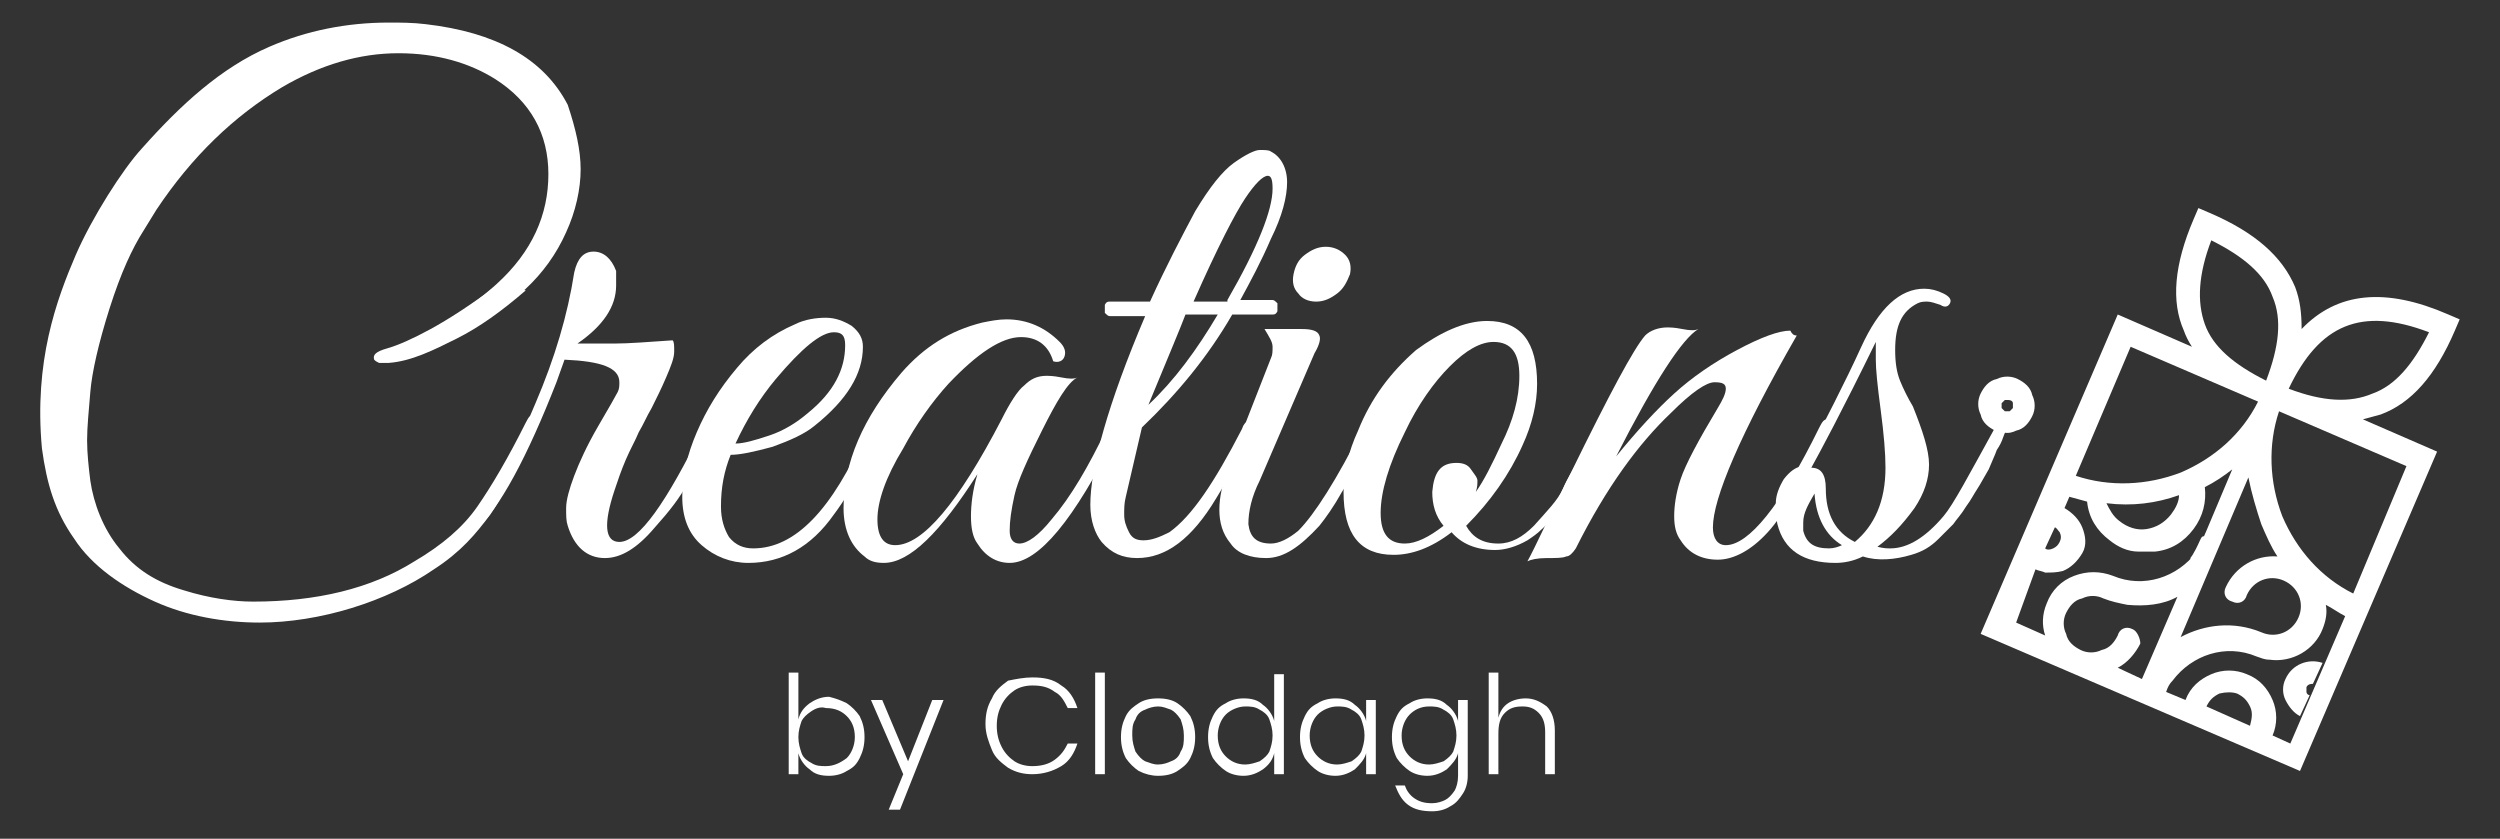 <?xml version="1.0" encoding="UTF-8"?> <!-- Generator: Adobe Illustrator 22.1.0, SVG Export Plug-In . SVG Version: 6.00 Build 0) --> <svg xmlns="http://www.w3.org/2000/svg" xmlns:xlink="http://www.w3.org/1999/xlink" id="Layer_1" x="0px" y="0px" viewBox="0 0 155 52" style="enable-background:new 0 0 155 52;" xml:space="preserve"><rect x="0" y="0" width="155" height="52" fill="#333333" stroke="none"/> <style type="text/css"> .st0{fill:#FFFFFF;} </style> <g> <g> <g> <path class="st0" d="M124.2,26.8c-0.2,0-0.3-0.1-0.5-0.1c-0.4-0.2-0.8-0.5-0.9-1c-0.2-0.4-0.2-0.9,0-1.3c0.2-0.4,0.5-0.8,1-0.9 c0.4-0.2,0.9-0.2,1.3,0c0.4,0.2,0.8,0.5,0.9,1c0.2,0.4,0.2,0.9,0,1.3c-0.2,0.4-0.5,0.8-1,0.9C124.8,26.8,124.5,26.9,124.2,26.8z M124.5,24.8c-0.1,0-0.1,0-0.2,0c0,0-0.1,0.1-0.2,0.2c0,0.1,0,0.2,0,0.3c0,0,0.1,0.1,0.2,0.2c0.1,0,0.2,0,0.3,0 c0,0,0.1-0.1,0.2-0.2c0-0.1,0-0.2,0-0.3C124.8,24.9,124.7,24.8,124.5,24.8C124.6,24.8,124.5,24.8,124.5,24.8z"></path> </g> <g> <path class="st0" d="M152.2,20.5l0.3-0.7l-0.7-0.3c-3.9-1.7-6.9-1.4-9.1,0.9c0-1-0.1-1.8-0.4-2.6c-0.8-1.9-2.5-3.4-5.3-4.6 l-0.7-0.3l-0.3,0.7c-1.2,2.8-1.4,5.1-0.6,6.9c0.1,0.3,0.3,0.7,0.5,1l-4.6-2l-8.5,19.8l19.8,8.5l8.5-19.8l-4.6-2 c0.4-0.1,0.7-0.2,1.1-0.3C149.5,25,151,23.3,152.2,20.5z M137.1,14.9c2,1,3.3,2.1,3.8,3.5c0.6,1.4,0.4,3.1-0.4,5.2 c-2-1-3.3-2.1-3.8-3.5C136.2,18.7,136.3,17,137.1,14.9z M140.2,32.5c0.3,0.7,0.6,1.4,1,2c-1.3-0.1-2.6,0.6-3.2,1.9 c-0.2,0.4,0,0.8,0.4,0.9c0.4,0.2,0.8,0,0.9-0.4c0.4-0.9,1.4-1.3,2.3-0.9c0.9,0.4,1.3,1.4,0.9,2.3c-0.4,0.9-1.4,1.3-2.3,0.9 c0,0,0,0,0,0c-1.7-0.7-3.5-0.5-5,0.3l4.2-9.9C139.6,30.6,139.9,31.6,140.2,32.5z M132.2,39c-0.4-0.2-0.8,0-0.9,0.4 c-0.2,0.4-0.5,0.8-1,0.9c-0.4,0.2-0.9,0.2-1.3,0c-0.4-0.2-0.8-0.5-0.9-1c-0.2-0.4-0.2-0.9,0-1.3c0.2-0.4,0.5-0.8,1-0.9 c0.4-0.2,0.9-0.2,1.3,0c0,0,0,0,0,0c0.5,0.2,1,0.3,1.5,0.4c1.1,0.1,2.2,0,3.1-0.5l-2.2,5.1l-1.5-0.7c0.6-0.3,1.1-0.9,1.4-1.5 C132.7,39.6,132.5,39.1,132.2,39z M132.1,21.5l7.9,3.4c-1,2-2.7,3.5-4.8,4.4c-2.1,0.8-4.4,0.9-6.5,0.2L132.1,21.5z M135.1,30.7 c0,0.4-0.2,0.8-0.5,1.2c-0.4,0.5-0.9,0.8-1.5,0.9c-0.6,0.1-1.2-0.1-1.7-0.5c-0.4-0.3-0.6-0.7-0.8-1.1 C132.2,31.4,133.7,31.2,135.1,30.7z M127.7,33c0.1,0.2,0.1,0.4,0,0.6c-0.1,0.2-0.2,0.3-0.4,0.4c-0.2,0.1-0.4,0.1-0.5,0l0.6-1.3 C127.5,32.7,127.6,32.9,127.7,33z M126.2,35.3c0.2,0.1,0.4,0.1,0.6,0.2c0.4,0,0.7,0,1.1-0.1c0.5-0.2,0.9-0.6,1.2-1.1 s0.2-1.1,0-1.6c-0.2-0.5-0.6-0.9-1.1-1.2l0.3-0.7c0.4,0.1,0.7,0.2,1.1,0.3l0,0c0.1,1,0.6,1.8,1.4,2.4c0.5,0.4,1.1,0.7,1.8,0.7 c0.3,0,0.6,0,1,0c1-0.1,1.8-0.6,2.4-1.4c0.6-0.8,0.8-1.7,0.7-2.6c0.6-0.3,1.2-0.7,1.7-1.1l-1.6,3.8l0,0c-0.3,0.7-0.3,0.7-0.6,1.3 c-1.2,1.6-3.3,2.3-5.2,1.5l0,0c-0.8-0.3-1.6-0.3-2.4,0c-0.8,0.3-1.4,0.9-1.7,1.7c-0.3,0.7-0.3,1.4-0.1,2l-1.8-0.8L126.2,35.3z M139.5,45l-2.7-1.2c0.2-0.4,0.4-0.6,0.8-0.8c0.4-0.1,0.8-0.1,1.1,0c0.4,0.2,0.6,0.4,0.8,0.8C139.7,44.2,139.6,44.6,139.5,45z M142,46.1l-1.1-0.5c0.3-0.7,0.3-1.5,0-2.2c-0.3-0.7-0.8-1.3-1.6-1.6c-0.7-0.3-1.5-0.3-2.2,0c-0.7,0.3-1.3,0.8-1.6,1.6l-1.2-0.5 c0.1-0.3,0.2-0.5,0.4-0.7c1.2-1.6,3.3-2.3,5.2-1.5l0,0c0.3,0.1,0.5,0.2,0.8,0.2c1.4,0.2,2.8-0.6,3.3-1.9c0.2-0.5,0.3-1,0.2-1.5 c0.4,0.2,0.8,0.5,1.2,0.7L142,46.1z M145.9,36.8c-2-1-3.5-2.7-4.4-4.8c-0.8-2.1-0.9-4.4-0.2-6.5l7.9,3.4L145.9,36.8z M141.9,24.1 c1.9-4,4.5-5.1,8.7-3.5c-1,2-2.1,3.3-3.5,3.8C145.7,25,144,24.9,141.9,24.1z"></path> <path class="st0" d="M141.7,42.1c-0.2,0.4-0.2,0.9,0,1.3c0.2,0.4,0.5,0.8,0.9,1l0.6-1.3c-0.1,0-0.2-0.1-0.2-0.2s0-0.1,0-0.3 c0.1-0.2,0.3-0.2,0.4-0.2l0.6-1.3C143.1,40.8,142.1,41.2,141.7,42.1z"></path> </g> </g> <path class="st0" d="M8.9,14.3c-0.7,1.1-1.4,2.6-2.1,4.8s-1.1,4-1.2,5.2c-0.1,1.2-0.2,2.2-0.2,3c0,0.8,0.1,1.7,0.2,2.5 c0.2,1.4,0.8,3,1.8,4.2c1,1.3,2.3,2.1,4,2.6c1.6,0.5,3.1,0.7,4.3,0.7c3.9,0,7.3-0.8,10-2.5c1.7-1,3-2.1,3.9-3.4 c0.9-1.3,1.9-3,3-5.2c0.2-0.4,0.3-0.5,0.5-0.4c0.2,0.1,0.2,0.5,0,0.9c-1.1,2.2-1.8,3.9-2.7,5.2c-0.9,1.2-1.8,2.3-3.5,3.4 c-2.9,2-7.1,3.3-10.8,3.3c-2.2,0-4.5-0.4-6.5-1.3c-2-0.9-3.9-2.2-5-3.9c-1.2-1.7-1.7-3.4-2-5.6c-0.5-5.4,0.9-9.2,2.1-12 c1-2.3,2.9-5.3,4.1-6.6c2.4-2.7,4.9-5,7.9-6.3c2.3-1,4.8-1.5,7.4-1.5c0.7,0,1.5,0,2.3,0.1c4.3,0.5,7.3,2.1,8.8,5 C35.7,8,36,9.3,36,10.5s-0.3,2.6-0.9,3.9c-1.2,2.7-3.4,4.7-6.4,6c-1.7,0.7-1.3-0.4-0.4-0.9c1.2-0.7,2.5-1.9,2.5-1.9 c2.2-2,3.2-4.3,3.2-6.8c0-2.5-1.1-4.5-3.3-5.9c-1.6-1-3.6-1.6-6-1.6c-2.4,0-4.8,0.7-7.2,2.1c-3,1.8-5.6,4.3-7.8,7.6L8.9,14.3z"></path> <path class="st0" d="M38.2,17.7c0,1.3-0.8,2.5-2.4,3.6c0.6,0,1.3,0,2.3,0c0.9,0,2.1-0.1,3.6-0.2c0.1,0.1,0.1,0.3,0.1,0.7 c0,0.4-0.2,0.9-0.5,1.6c-0.3,0.7-0.6,1.3-0.9,1.9c-0.3,0.5-0.5,1-0.8,1.5c-0.2,0.5-0.5,1-0.8,1.7c-0.3,0.7-0.5,1.3-0.7,1.9 c-0.7,2.1-0.6,3.2,0.3,3.2c1.2,0,2.9-2.4,5.2-7.1c0.2-0.4,0.4-0.5,0.5-0.4s0.2,0.2,0.2,0.3c0,0.1-0.2,0.6-0.5,1.3 c-0.4,0.7-0.8,1.5-1.2,2.3c-0.4,0.8-1.1,1.7-2,2.7c-1.1,1.3-2.1,1.9-3.1,1.9c-1.1,0-1.9-0.7-2.3-2c-0.1-0.3-0.1-0.6-0.1-1.1 c0-0.5,0.2-1.2,0.5-2s0.8-1.9,1.5-3.1c0.7-1.2,1.1-1.9,1.2-2.1c0.1-0.2,0.1-0.4,0.1-0.6c0-0.9-1.1-1.3-3.4-1.4l-0.5,1.4 c-1.8,4.6-3.5,7.8-5.1,9.3c-0.3,0.3-0.4,0.2-0.4-0.3c0-0.1,0-0.2,0.1-0.3c1.6-2.1,2.9-4.5,4.1-7.4c1.2-2.8,2-5.5,2.4-8.1 c0.2-0.9,0.6-1.3,1.2-1.3c0.6,0,1.1,0.4,1.4,1.2C38.2,17.1,38.2,17.4,38.2,17.7z"></path> <path class="st0" d="M45.3,28.2c-0.4,1-0.6,2-0.6,3.2c0,0.8,0.2,1.4,0.5,1.9c0.4,0.5,0.9,0.7,1.5,0.7c2.6,0,4.9-2.4,7-7.2 c0.2-0.5,0.4-0.6,0.7-0.6c0.1,0,0.2,0.1,0.2,0.2c0,0.1-0.3,0.9-1,2.2c-0.6,1.4-1.3,2.5-1.9,3.3c-1.4,2-3.2,3-5.3,3 c-1.1,0-2.1-0.4-2.9-1.1c-0.8-0.7-1.2-1.7-1.2-3s0.3-2.6,0.9-4s1.4-2.7,2.5-4c1-1.2,2.2-2.1,3.6-2.7c0.6-0.3,1.3-0.4,1.9-0.4 c0.6,0,1.1,0.2,1.6,0.5c0.5,0.4,0.7,0.8,0.7,1.3c0,1.7-1,3.3-3,4.9c-0.6,0.5-1.5,0.9-2.6,1.3C46.8,28,45.9,28.2,45.3,28.2z M52.4,21.4c0-0.6-0.2-0.8-0.7-0.8c-0.8,0-2,1-3.6,2.9c-1,1.2-1.8,2.5-2.5,4c0.5,0,1.2-0.2,2.1-0.5c0.9-0.3,1.7-0.8,2.4-1.4 C51.7,24.3,52.4,22.9,52.4,21.4z"></path> <path class="st0" d="M64.6,26.7c-0.9,1.8-1.5,3.1-1.7,4c-0.2,0.9-0.3,1.6-0.3,2.2c0,0.5,0.2,0.8,0.6,0.8c0.5,0,1.2-0.5,2-1.5 c1.2-1.4,2.3-3.3,3.4-5.6c0.1-0.3,0.2-0.4,0.4-0.4c0.2-0.1,0.3,0,0.3,0.3c0,0.1,0,0.3-0.1,0.5c-2.6,5.2-4.8,7.9-6.6,7.9 c-0.8,0-1.5-0.4-2-1.2c-0.3-0.4-0.4-1-0.4-1.7c0-0.7,0.1-1.6,0.4-2.6c-2.3,3.6-4.2,5.5-5.8,5.5c-0.5,0-0.9-0.1-1.2-0.4 c-0.8-0.6-1.3-1.6-1.3-3c0-2.8,1.2-5.6,3.6-8.4c1.4-1.6,3-2.6,5-3.1c0.5-0.1,1-0.2,1.5-0.2c1.3,0,2.4,0.5,3.3,1.4 c0.3,0.3,0.4,0.6,0.3,0.9c-0.1,0.3-0.4,0.4-0.7,0.3c-0.3-1-1-1.5-2-1.5c-1.2,0-2.7,1-4.5,2.9c-1,1.1-2,2.5-2.8,4 c-1.1,1.8-1.6,3.3-1.6,4.4s0.4,1.6,1.1,1.6c1.7,0,3.9-2.6,6.6-7.8c0.5-1,1-1.8,1.4-2.1c0.4-0.4,0.8-0.6,1.4-0.6 c0.1,0,0.4,0,0.9,0.1c0.5,0.1,0.8,0.1,1,0C66.2,23.7,65.5,24.9,64.6,26.7z"></path> <path class="st0" d="M67.6,31.3c0-2.3,1.1-6.3,3.4-11.7h-2.2c-0.1,0-0.2-0.1-0.3-0.2c0-0.2,0-0.3,0-0.5c0.1-0.2,0.2-0.2,0.3-0.2 h2.5c1-2.2,2-4.1,2.8-5.6c0.9-1.5,1.7-2.5,2.4-3c0.7-0.5,1.3-0.8,1.6-0.8c0.3,0,0.6,0,0.7,0.1c0.6,0.3,1,1,1,1.9s-0.3,2.1-1,3.5 c-0.6,1.4-1.3,2.7-1.9,3.8h2c0.1,0,0.2,0.1,0.3,0.2c0,0.2,0,0.3,0,0.5c-0.1,0.2-0.2,0.2-0.3,0.2h-2.5c-1.5,2.6-3.4,4.9-5.6,7 l-1,4.3c-0.1,0.4-0.1,0.7-0.1,1.1c0,0.4,0.1,0.7,0.3,1.1s0.5,0.5,0.9,0.5c0.5,0,1-0.2,1.6-0.5c1.4-1,2.8-3.1,4.5-6.4 c0.1-0.3,0.2-0.4,0.4-0.5c0.2-0.1,0.2,0,0.3,0.1c0,0.1,0,0.3-0.1,0.6c-0.9,1.9-1.7,3.3-2.2,4.1c-1.5,2.5-3.1,3.7-4.9,3.7 c-0.9,0-1.6-0.3-2.2-1C67.9,33.1,67.6,32.3,67.6,31.3z M75.5,19.5h-2c-0.3,0.8-1.1,2.7-2.3,5.6C72.8,23.6,74.2,21.7,75.5,19.5z M76.1,18.6c1.9-3.3,2.8-5.6,2.8-6.9c0-0.6-0.1-0.8-0.3-0.8c-0.3,0-0.8,0.5-1.4,1.4c-0.6,0.9-1.7,3-3.2,6.4H76.1z"></path> <path class="st0" d="M78.8,33.7c0.5,0,1.1-0.3,1.7-0.8c1-1,2.4-3.2,4-6.4c0.2-0.4,0.4-0.5,0.6-0.4c0.1,0.1,0.1,0.1,0.1,0.3 c0,0.1-0.1,0.4-0.3,0.9c-0.2,0.5-0.4,0.9-0.6,1.3c-0.2,0.4-0.5,1-1.1,1.9c-0.5,0.9-1,1.6-1.4,2.1c-1.2,1.3-2.2,2-3.3,2 c-1,0-1.8-0.3-2.2-0.9c-0.5-0.6-0.7-1.3-0.7-2.1c0-0.8,0.2-1.6,0.5-2.5l2.7-6.9c0.1-0.2,0.1-0.4,0.1-0.7c0-0.3-0.2-0.6-0.5-1.1 l2.3,0c0.6,0,1,0.1,1.1,0.4c0.1,0.2,0,0.6-0.3,1.1l-3.4,7.9c-0.5,1-0.7,1.9-0.7,2.7C77.5,33.3,77.9,33.7,78.8,33.7z M82.9,18.2 c-0.4,0.3-0.8,0.5-1.3,0.5c-0.5,0-0.9-0.2-1.1-0.5c-0.3-0.3-0.4-0.7-0.3-1.2c0.1-0.5,0.3-0.9,0.7-1.2c0.4-0.3,0.8-0.5,1.3-0.5 c0.5,0,0.9,0.2,1.2,0.5c0.3,0.3,0.4,0.7,0.3,1.2C83.5,17.5,83.3,17.9,82.9,18.2z"></path> <path class="st0" d="M92.2,19.9c2.1,0,3.1,1.3,3.1,3.9c0,1.2-0.3,2.5-0.9,3.8c-0.8,1.8-2,3.5-3.5,5c0.4,0.7,1,1.1,2,1.1 c0.8,0,1.5-0.4,2.2-1.1c0.8-0.9,1.5-1.6,1.8-2.3s0.6-1.1,0.8-1.5c0.2-0.3,0.4-0.8,0.7-1.3c0.3-0.6,0.4-0.9,0.5-1.1 c0.1-0.1,0.2-0.2,0.3-0.2c0.3,0,0.4,0.1,0.4,0.3c0,0.1,0,0.2-0.1,0.3L99,27.3c-0.2,0.4-0.3,0.7-0.4,0.8c-0.1,0.2-0.2,0.5-0.4,0.9 s-0.4,0.8-0.5,1c-0.2,0.3-0.4,0.6-0.6,1c-0.3,0.4-0.5,0.8-0.7,1c-0.2,0.3-0.5,0.5-0.8,0.8c-0.3,0.3-0.6,0.5-0.9,0.7 c-0.7,0.4-1.4,0.6-2,0.6c-1.2,0-2.1-0.4-2.7-1.1c-1.3,1-2.5,1.4-3.6,1.4c-2.1,0-3.1-1.3-3.1-3.9c0-1.2,0.3-2.5,0.9-3.8 c0.8-2,2-3.6,3.6-5C89.3,20.6,90.8,19.9,92.2,19.9z M92.6,21.2c-0.8,0-1.7,0.5-2.7,1.5c-1,1-2,2.4-2.8,4.1c-1,2-1.5,3.7-1.5,5 c0,1.3,0.5,1.9,1.5,1.9c0.7,0,1.5-0.4,2.4-1.1c-0.5-0.6-0.7-1.3-0.7-2.1c0.1-1.2,0.5-1.8,1.5-1.8c0.4,0,0.7,0.1,0.9,0.4 c0.2,0.3,0.4,0.5,0.4,0.7c0,0.2,0,0.4-0.1,0.7c0.5-0.7,1-1.7,1.6-3c0.7-1.4,1.1-2.8,1.1-4.2C94.2,21.9,93.7,21.2,92.6,21.2z"></path> <path class="st0" d="M111.4,20.8c-3.5,6.1-5.2,10.1-5.2,11.9c0,0.7,0.3,1.1,0.8,1.1c1.4,0,3.4-2.4,5.8-7.3c0.2-0.4,0.3-0.5,0.5-0.5 c0.2,0.1,0.3,0.2,0.3,0.3c0,0.1-0.1,0.3-0.2,0.5c-1.5,3-2.8,5.1-3.8,6.2c-1,1.1-2.1,1.7-3.1,1.7c-1,0-1.8-0.4-2.3-1.2 c-0.3-0.4-0.4-0.9-0.4-1.5c0-0.6,0.1-1.4,0.4-2.3s1.1-2.4,2.3-4.4c0.3-0.5,0.5-0.9,0.5-1.2c0-0.3-0.2-0.4-0.7-0.4 c-0.5,0-1.4,0.6-2.7,1.9c-2,1.9-4,4.6-5.9,8.4c-0.2,0.3-0.4,0.5-0.6,0.5c-0.2,0.1-0.6,0.1-1.2,0.1c-0.6,0-1,0.1-1.2,0.2 c0.5-0.9,1.3-2.7,2.7-5.5c2.4-4.9,3.9-7.7,4.6-8.5c0.3-0.3,0.8-0.5,1.4-0.5c0.1,0,0.4,0,0.9,0.1c0.5,0.1,0.8,0.1,1,0 c-1,0.6-2.7,3.2-5.1,7.9c1.3-1.6,2.5-2.9,3.6-3.9c1.1-1,2.4-1.9,3.9-2.7c1.5-0.8,2.6-1.2,3.3-1.2C111.1,20.7,111.2,20.8,111.4,20.8 z"></path> <path class="st0" d="M116.4,33.9c0.4,0.1,0.6,0.1,0.8,0.1c1.1,0,2.2-0.7,3.3-2c0.6-0.7,1.6-2.6,3.2-5.5c0.1-0.1,0.2-0.2,0.3-0.2 c0.3,0,0.4,0.1,0.4,0.3c0,0.1-0.1,0.2-0.2,0.5c-0.1,0.3-0.2,0.5-0.4,0.8c-0.1,0.3-0.3,0.7-0.5,1.2c-0.3,0.5-0.5,0.9-0.7,1.2 c-0.2,0.3-0.4,0.7-0.7,1.1c-0.3,0.5-0.6,0.8-0.8,1.1l-0.9,0.9c-0.5,0.5-1,0.8-1.7,1c-1,0.3-2.1,0.4-3,0.1c-0.6,0.3-1.2,0.4-1.7,0.4 c-2,0-3.2-0.8-3.6-2.4c-0.1-0.4-0.1-0.8-0.1-1.3c0-0.5,0.2-1,0.5-1.5c0.4-0.5,0.7-0.7,1.1-0.8c1.4-2.7,2.7-5.2,3.7-7.4 c1.1-2.4,2.4-3.6,3.9-3.6c0.4,0,0.8,0.1,1.2,0.3c0.4,0.2,0.5,0.4,0.4,0.6c-0.1,0.2-0.3,0.3-0.6,0.1c-0.3-0.1-0.6-0.2-0.8-0.2 c-0.2,0-0.4,0-0.6,0.1c-1,0.5-1.4,1.4-1.4,2.9c0,0.8,0.1,1.4,0.3,1.9c0.2,0.5,0.5,1.1,0.8,1.6c0.6,1.5,1,2.7,1,3.6 c0,0.9-0.3,1.8-0.9,2.7C117.9,32.6,117.2,33.3,116.4,33.9z M111.8,32.4c0,0.2,0,0.4,0,0.5c0.2,0.8,0.7,1.1,1.6,1.1 c0.3,0,0.6-0.1,0.8-0.2c-1-0.6-1.6-1.7-1.7-3.2C112.1,31.3,111.8,31.8,111.8,32.4z M115,33.6c1.2-1,1.9-2.5,1.9-4.6 c0-0.9-0.1-2.1-0.3-3.6c-0.2-1.5-0.3-2.5-0.3-3.1s0-0.9,0-1.1c-2.1,4.3-3.5,6.9-4,7.8c0.6,0,0.9,0.4,0.9,1.3 C113.2,31.9,113.8,33,115,33.6z"></path> <path class="st0" d="M32.6,18c-1.5,1.3-2.9,2.3-4.3,3c-1.4,0.7-2.8,1.4-4.2,1.5c-0.2,0-0.5,0-0.6,0c-0.2-0.1-0.2-0.1-0.3-0.2 c-0.1-0.3,0.1-0.5,0.8-0.7c0.7-0.2,1.6-0.6,2.7-1.2c1.1-0.6,2.5-1.5,4.1-2.7"></path> <path class="st0" d="M135.8,34.6c0,0,0.2-0.2,0.6-1.1c0.2-0.5,0.4-0.1,0.4-0.1l-0.2,1.1L136,35L135.8,34.6z"></path> <g> <g> <path class="st0" d="M52.5,43.6c0.3,0.2,0.6,0.5,0.8,0.8c0.2,0.4,0.3,0.8,0.3,1.3c0,0.5-0.1,0.9-0.3,1.3 c-0.2,0.4-0.4,0.6-0.8,0.8c-0.3,0.2-0.7,0.3-1.1,0.3c-0.5,0-0.9-0.1-1.2-0.4c-0.3-0.2-0.6-0.6-0.7-1V48h-0.6v-6.3h0.6v2.9 c0.1-0.4,0.3-0.7,0.7-1c0.3-0.2,0.7-0.4,1.2-0.4C51.8,43.3,52.1,43.4,52.5,43.6z M50.3,44.1c-0.3,0.2-0.5,0.4-0.6,0.6 c-0.1,0.3-0.2,0.6-0.2,1s0.1,0.7,0.2,1c0.1,0.3,0.4,0.5,0.6,0.6c0.3,0.2,0.6,0.2,0.9,0.2c0.5,0,0.9-0.2,1.3-0.5 c0.3-0.3,0.5-0.8,0.5-1.3c0-0.6-0.2-1-0.5-1.3c-0.3-0.3-0.7-0.5-1.3-0.5C50.9,43.8,50.6,43.9,50.3,44.1z"></path> <path class="st0" d="M54.7,43.4l1.6,3.8l1.5-3.8h0.7l-2.7,6.8h-0.7l0.9-2.2L54,43.4H54.7z"></path> <path class="st0" d="M65.8,42.5c0.5,0.3,0.8,0.8,1,1.4h-0.6c-0.2-0.4-0.4-0.8-0.8-1c-0.4-0.3-0.8-0.4-1.4-0.4 c-0.4,0-0.8,0.1-1.1,0.3c-0.3,0.2-0.6,0.5-0.8,0.9c-0.2,0.4-0.3,0.8-0.3,1.3c0,0.5,0.1,0.9,0.3,1.3c0.2,0.4,0.5,0.7,0.8,0.9 s0.7,0.3,1.1,0.3c0.5,0,1-0.1,1.4-0.4c0.4-0.3,0.6-0.6,0.8-1h0.6c-0.2,0.6-0.5,1.1-1,1.4c-0.5,0.3-1.1,0.5-1.8,0.5 c-0.5,0-1-0.1-1.5-0.4c-0.4-0.3-0.8-0.6-1-1.1c-0.2-0.5-0.4-1-0.4-1.6c0-0.6,0.1-1.1,0.4-1.6c0.2-0.5,0.6-0.8,1-1.1 C63,42.1,63.5,42,64,42C64.7,42,65.3,42.1,65.8,42.5z"></path> <path class="st0" d="M68.5,41.7V48h-0.6v-6.3H68.5z"></path> <path class="st0" d="M73,43.6c0.3,0.2,0.6,0.5,0.8,0.8c0.2,0.4,0.3,0.8,0.3,1.3c0,0.5-0.1,0.9-0.3,1.3s-0.5,0.6-0.8,0.8 c-0.3,0.2-0.7,0.3-1.2,0.3c-0.4,0-0.8-0.1-1.2-0.3c-0.3-0.2-0.6-0.5-0.8-0.8c-0.2-0.4-0.3-0.8-0.3-1.3c0-0.5,0.1-0.9,0.3-1.3 c0.2-0.4,0.5-0.6,0.8-0.8c0.3-0.2,0.7-0.3,1.2-0.3C72.3,43.3,72.7,43.4,73,43.6z M71,44c-0.3,0.1-0.5,0.3-0.6,0.6 c-0.2,0.3-0.2,0.6-0.2,1c0,0.4,0.1,0.7,0.2,1c0.2,0.3,0.4,0.5,0.6,0.6c0.3,0.1,0.5,0.2,0.8,0.2c0.3,0,0.6-0.1,0.8-0.2 c0.3-0.1,0.5-0.3,0.6-0.6c0.2-0.3,0.2-0.6,0.2-1c0-0.4-0.1-0.7-0.2-1c-0.2-0.3-0.4-0.5-0.6-0.6c-0.3-0.1-0.5-0.2-0.8-0.2 C71.5,43.8,71.2,43.9,71,44z"></path> <path class="st0" d="M78.3,43.7c0.3,0.2,0.6,0.6,0.7,1v-2.9h0.6V48H79v-1.3c-0.1,0.4-0.3,0.7-0.7,1c-0.3,0.2-0.7,0.4-1.2,0.4 c-0.4,0-0.8-0.1-1.1-0.3c-0.3-0.2-0.6-0.5-0.8-0.8c-0.2-0.4-0.3-0.8-0.3-1.3c0-0.5,0.1-0.9,0.3-1.3c0.2-0.4,0.4-0.6,0.8-0.8 c0.3-0.2,0.7-0.3,1.1-0.3C77.6,43.3,78,43.4,78.3,43.7z M76,44.3c-0.3,0.3-0.5,0.8-0.5,1.3c0,0.6,0.2,1,0.5,1.3 c0.3,0.3,0.7,0.5,1.2,0.5c0.3,0,0.6-0.1,0.9-0.2c0.3-0.2,0.5-0.4,0.6-0.6c0.1-0.3,0.2-0.6,0.2-1s-0.1-0.7-0.2-1 c-0.1-0.3-0.4-0.5-0.6-0.6c-0.3-0.2-0.6-0.2-0.9-0.2C76.8,43.8,76.3,44,76,44.3z"></path> <path class="st0" d="M84,43.7c0.3,0.2,0.6,0.6,0.7,1v-1.3h0.6V48h-0.6v-1.3c-0.1,0.4-0.4,0.7-0.7,1c-0.3,0.2-0.7,0.4-1.2,0.4 c-0.4,0-0.8-0.1-1.1-0.3c-0.3-0.2-0.6-0.5-0.8-0.8c-0.2-0.4-0.3-0.8-0.3-1.3c0-0.5,0.1-0.9,0.3-1.3c0.2-0.4,0.4-0.6,0.8-0.8 c0.3-0.2,0.7-0.3,1.1-0.3C83.3,43.3,83.7,43.4,84,43.7z M81.7,44.3c-0.3,0.3-0.5,0.8-0.5,1.3c0,0.6,0.2,1,0.5,1.3 c0.3,0.3,0.7,0.5,1.2,0.5c0.3,0,0.6-0.1,0.9-0.2c0.3-0.2,0.5-0.4,0.6-0.6c0.1-0.3,0.2-0.6,0.2-1s-0.1-0.7-0.2-1 c-0.1-0.3-0.4-0.5-0.6-0.6c-0.3-0.2-0.6-0.2-0.9-0.2C82.5,43.8,82,44,81.7,44.3z"></path> <path class="st0" d="M89.7,43.7c0.3,0.2,0.6,0.6,0.7,1v-1.3H91v4.7c0,0.4-0.1,0.8-0.3,1.1c-0.2,0.3-0.4,0.6-0.8,0.8 c-0.3,0.2-0.7,0.3-1.1,0.3c-0.6,0-1.1-0.1-1.5-0.4c-0.4-0.3-0.6-0.7-0.8-1.2h0.6c0.1,0.3,0.3,0.6,0.6,0.8 c0.3,0.2,0.6,0.3,1.1,0.3c0.3,0,0.6-0.1,0.8-0.2c0.2-0.1,0.4-0.3,0.6-0.6c0.1-0.2,0.2-0.5,0.2-0.9v-1.4c-0.1,0.4-0.4,0.7-0.7,1 c-0.3,0.2-0.7,0.4-1.2,0.4c-0.4,0-0.8-0.1-1.1-0.3c-0.3-0.2-0.6-0.5-0.8-0.8c-0.2-0.4-0.3-0.8-0.3-1.3c0-0.5,0.1-0.9,0.3-1.3 c0.2-0.4,0.4-0.6,0.8-0.8c0.3-0.2,0.7-0.3,1.1-0.3C89,43.3,89.4,43.4,89.7,43.7z M87.4,44.3c-0.3,0.3-0.5,0.8-0.5,1.3 c0,0.6,0.2,1,0.5,1.3c0.3,0.3,0.7,0.5,1.2,0.5c0.3,0,0.6-0.1,0.9-0.2c0.3-0.2,0.5-0.4,0.6-0.6c0.1-0.3,0.2-0.6,0.2-1 s-0.1-0.7-0.2-1c-0.1-0.3-0.4-0.5-0.6-0.6c-0.3-0.2-0.6-0.2-0.9-0.2C88.1,43.8,87.7,44,87.4,44.3z"></path> <path class="st0" d="M95.9,43.8c0.3,0.3,0.5,0.8,0.5,1.5V48h-0.6v-2.6c0-0.5-0.1-0.9-0.4-1.2c-0.3-0.3-0.6-0.4-1-0.4 c-0.5,0-0.8,0.1-1.1,0.4c-0.3,0.3-0.4,0.7-0.4,1.3V48h-0.6v-6.3h0.6v2.8c0.1-0.4,0.3-0.7,0.6-0.9c0.3-0.2,0.7-0.3,1.1-0.3 C95.1,43.3,95.5,43.5,95.9,43.8z"></path> </g> </g> </g> </svg> 
